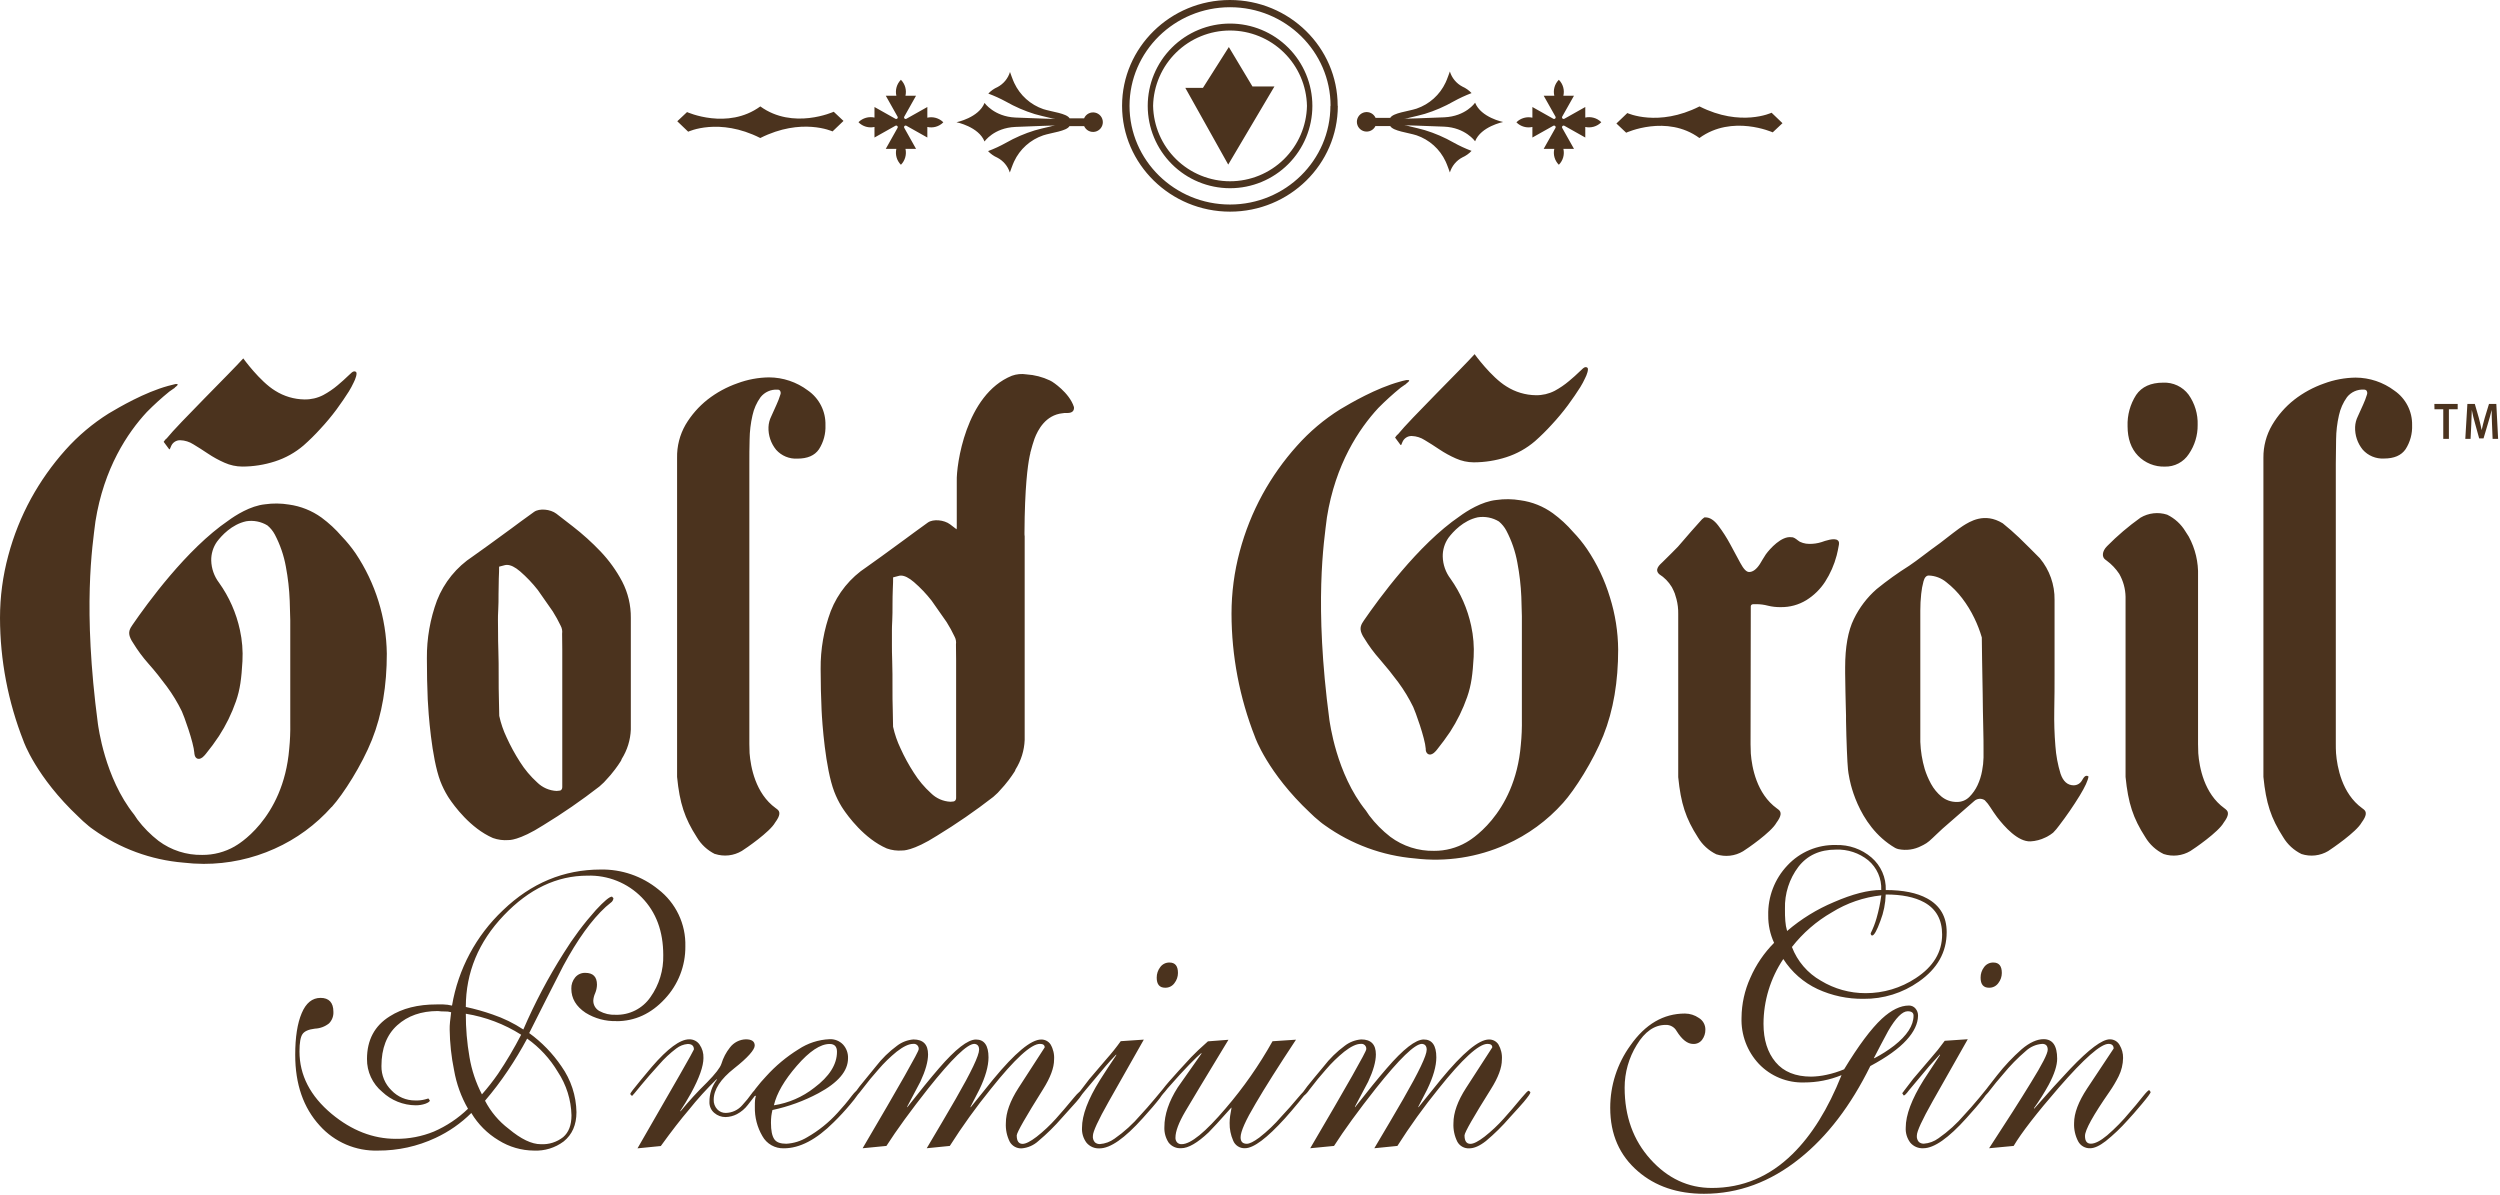 <svg width="768" height="367" viewBox="0 0 768 367" fill="none" xmlns="http://www.w3.org/2000/svg">
<path d="M491.91 37.55L491.86 37.6C491.233 38.223 490.459 38.678 489.609 38.922C488.76 39.167 487.863 39.194 487 39V42.25L480.58 38.64C480.487 38.589 480.381 38.568 480.276 38.583C480.171 38.597 480.073 38.645 479.998 38.719C479.922 38.793 479.873 38.89 479.857 38.995C479.841 39.1 479.86 39.207 479.91 39.3L483.53 45.73H480.27C480.47 46.59 480.45 47.486 480.21 48.336C479.971 49.186 479.52 49.961 478.9 50.59H478.85C478.23 49.961 477.779 49.186 477.54 48.336C477.3 47.486 477.28 46.59 477.48 45.73H474.22L477.84 39.3C477.89 39.207 477.909 39.1 477.893 38.995C477.877 38.89 477.828 38.793 477.752 38.719C477.677 38.645 477.579 38.597 477.474 38.583C477.369 38.568 477.263 38.589 477.17 38.64L470.75 42.25V39C469.89 39.198 468.994 39.176 468.145 38.936C467.296 38.697 466.52 38.248 465.89 37.63V37.58V37.52C466.522 36.905 467.297 36.457 468.146 36.218C468.995 35.978 469.89 35.955 470.75 36.15V32.87L477.17 36.48C477.263 36.532 477.369 36.552 477.474 36.537C477.579 36.523 477.677 36.475 477.752 36.401C477.828 36.327 477.877 36.23 477.893 36.125C477.909 36.02 477.89 35.913 477.84 35.82L474.22 29.4H477.48C477.279 28.54 477.299 27.643 477.538 26.793C477.778 25.943 478.229 25.168 478.85 24.54L478.9 24.49V24.54C479.521 25.168 479.972 25.943 480.212 26.793C480.451 27.643 480.471 28.54 480.27 29.4H483.53L479.91 35.82C479.86 35.913 479.841 36.02 479.857 36.125C479.873 36.23 479.922 36.327 479.998 36.401C480.073 36.475 480.171 36.523 480.276 36.537C480.381 36.552 480.487 36.532 480.58 36.48L487 32.87V36.12C487.86 35.925 488.755 35.948 489.604 36.188C490.453 36.427 491.228 36.875 491.86 37.49L491.91 37.55ZM499.91 34.73L496.56 37.94L499.56 40.77C499.56 40.77 512 35.05 522.06 42.4C532.15 35.06 544.58 40.66 544.58 40.66L547.58 37.84L544.23 34.63C544.23 34.63 534.78 39.12 522.09 32.69C509.37 39.11 499.92 34.73 499.92 34.73H499.91ZM422.57 38.73H427.09C427.99 40.28 432.56 40.73 435.17 41.57C437.117 42.235 438.91 43.287 440.441 44.661C441.972 46.036 443.21 47.706 444.08 49.57C444.48 50.35 445.4 52.98 445.4 52.98C445.703 51.993 446.198 51.076 446.857 50.281C447.516 49.486 448.326 48.83 449.24 48.35C450.305 47.881 451.265 47.2 452.06 46.35C450.176 45.644 448.348 44.798 446.59 43.82C443.779 42.213 440.797 40.925 437.7 39.98C436.22 39.56 434.7 39.2 433.22 38.86C432.629 38.679 432.024 38.552 431.41 38.48C431.41 38.48 437.15 38.63 443.66 38.91C450.17 39.19 453.15 43.4 453.15 43.4C454.96 38.84 461.76 37.48 461.76 37.48C461.76 37.48 454.96 36.11 453.15 31.55C453.15 31.55 450.32 35.74 443.66 36.04C437 36.34 431.41 36.47 431.41 36.47C432.023 36.402 432.629 36.278 433.22 36.1C434.72 35.76 436.22 35.39 437.7 34.98C440.796 34.027 443.777 32.736 446.59 31.13C448.352 30.16 450.18 29.314 452.06 28.6C451.265 27.749 450.306 27.069 449.24 26.6C448.325 26.118 447.515 25.46 446.856 24.664C446.197 23.868 445.702 22.949 445.4 21.96C445.4 21.96 444.48 24.59 444.08 25.37C443.207 27.233 441.969 28.901 440.438 30.275C438.907 31.65 437.116 32.702 435.17 33.37C432.56 34.22 427.99 34.65 427.09 36.2H422.57C422.29 35.573 421.802 35.061 421.19 34.75C420.578 34.439 419.877 34.348 419.205 34.491C418.534 34.635 417.931 35.004 417.499 35.538C417.067 36.072 416.832 36.738 416.832 37.425C416.832 38.112 417.067 38.778 417.499 39.312C417.931 39.846 418.534 40.215 419.205 40.359C419.877 40.502 420.578 40.411 421.19 40.1C421.802 39.789 422.29 39.277 422.57 38.65V38.73ZM263.77 37.6C264.399 38.224 265.175 38.679 266.026 38.924C266.877 39.168 267.776 39.195 268.64 39V42.25L275.06 38.64C275.152 38.584 275.26 38.56 275.367 38.573C275.474 38.585 275.574 38.634 275.65 38.71C275.726 38.786 275.775 38.886 275.787 38.993C275.8 39.1 275.776 39.208 275.72 39.3L272.11 45.73H275.36C275.162 46.59 275.184 47.486 275.424 48.335C275.663 49.184 276.112 49.96 276.73 50.59H276.79C277.405 49.958 277.853 49.183 278.092 48.334C278.332 47.485 278.355 46.59 278.16 45.73H281.41L277.8 39.3C277.744 39.208 277.72 39.1 277.733 38.993C277.745 38.886 277.794 38.786 277.87 38.71C277.946 38.634 278.046 38.585 278.153 38.573C278.26 38.56 278.368 38.584 278.46 38.64L284.88 42.25V39C285.74 39.199 286.636 39.177 287.486 38.938C288.335 38.698 289.11 38.248 289.74 37.63V37.58V37.52C289.109 36.904 288.333 36.456 287.484 36.216C286.635 35.977 285.74 35.954 284.88 36.15V32.87L278.46 36.48C278.368 36.536 278.26 36.56 278.153 36.547C278.046 36.535 277.946 36.486 277.87 36.41C277.794 36.334 277.745 36.234 277.733 36.127C277.72 36.02 277.744 35.912 277.8 35.82L281.41 29.4H278.16C278.356 28.54 278.333 27.645 278.094 26.796C277.854 25.947 277.406 25.171 276.79 24.54L276.73 24.49V24.54C276.112 25.17 275.662 25.945 275.422 26.794C275.183 27.644 275.161 28.54 275.36 29.4H272.11L275.72 35.82C275.776 35.912 275.8 36.02 275.787 36.127C275.775 36.234 275.726 36.334 275.65 36.41C275.574 36.486 275.474 36.535 275.367 36.547C275.26 36.56 275.152 36.536 275.06 36.48L268.64 32.87V36.12C267.778 35.924 266.882 35.947 266.031 36.186C265.18 36.426 264.403 36.874 263.77 37.49V37.55V37.6ZM255.77 40.36L259.12 37.15L256.12 34.33C256.12 34.33 243.65 40 233.57 32.69C223.49 40.03 211.06 34.43 211.06 34.43L208.06 37.25L211.41 40.46C211.41 40.46 220.87 35.98 233.56 42.4C246.26 36 255.72 40.36 255.72 40.36H255.77ZM333.1 36.36H328.59C327.69 34.8 323.11 34.36 320.5 33.52C318.554 32.852 316.763 31.8 315.232 30.425C313.702 29.051 312.463 27.383 311.59 25.52C311.19 24.74 310.27 22.11 310.27 22.11C309.968 23.097 309.474 24.015 308.817 24.811C308.16 25.608 307.352 26.266 306.44 26.75C305.37 27.216 304.407 27.897 303.61 28.75C305.462 29.438 307.264 30.257 309 31.2C311.814 32.804 314.795 34.095 317.89 35.05C319.37 35.46 320.89 35.83 322.38 36.17C322.968 36.347 323.57 36.471 324.18 36.54C324.18 36.54 318.45 36.4 311.93 36.11C305.41 35.82 302.45 31.62 302.45 31.62C300.64 36.18 293.83 37.55 293.83 37.55C293.83 37.55 300.64 38.91 302.45 43.47C302.45 43.47 305.28 39.28 311.93 38.99C318.58 38.7 324.18 38.55 324.18 38.55C323.57 38.623 322.968 38.75 322.38 38.93C320.87 39.27 319.38 39.63 317.89 40.05C314.794 40.997 311.812 42.285 309 43.89C307.244 44.872 305.415 45.718 303.53 46.42C304.327 47.273 305.29 47.953 306.36 48.42C308.203 49.375 309.591 51.022 310.22 53C310.22 53 311.14 50.38 311.54 49.59C312.411 47.726 313.648 46.056 315.179 44.681C316.71 43.307 318.503 42.255 320.45 41.59C323.06 40.73 327.64 40.3 328.54 38.75H333.05C333.33 39.378 333.816 39.891 334.429 40.203C335.041 40.515 335.742 40.607 336.414 40.465C337.087 40.322 337.69 39.952 338.122 39.418C338.555 38.884 338.791 38.217 338.791 37.53C338.791 36.843 338.555 36.176 338.122 35.642C337.69 35.108 337.087 34.738 336.414 34.596C335.742 34.453 335.041 34.545 334.429 34.857C333.816 35.169 333.33 35.682 333.05 36.31L333.1 36.36ZM410.98 32.53C410.98 50.45 396.13 65.02 377.87 65.02C359.61 65.02 344.7 50.42 344.7 32.5C344.7 14.58 359.56 0 377.82 0C396.08 0 410.93 14.58 410.93 32.5L410.98 32.53ZM408.75 32.53C408.75 15.82 394.9 2.22 377.87 2.22C360.84 2.22 346.99 15.82 346.99 32.53C346.99 49.24 360.84 62.83 377.87 62.83C394.9 62.83 408.7 49.21 408.7 32.5L408.75 32.53ZM403.16 32.53C403.16 39.237 400.496 45.67 395.753 50.413C391.01 55.156 384.577 57.82 377.87 57.82C371.163 57.82 364.73 55.156 359.987 50.413C355.245 45.67 352.58 39.237 352.58 32.53C352.58 25.823 355.245 19.39 359.987 14.647C364.73 9.904 371.163 7.24 377.87 7.24C384.577 7.24 391.01 9.904 395.753 14.647C400.496 19.39 403.16 25.823 403.16 32.53ZM401.5 32.53C401.373 26.346 398.827 20.458 394.408 16.129C389.99 11.801 384.051 9.376 377.865 9.376C371.68 9.376 365.74 11.801 361.322 16.129C356.903 20.458 354.357 26.346 354.23 32.53C354.357 38.714 356.903 44.602 361.322 48.931C365.74 53.259 371.68 55.684 377.865 55.684C384.051 55.684 389.99 53.259 394.408 48.931C398.827 44.602 401.373 38.714 401.5 32.53ZM377.5 14.45L369.54 27H364.13L377.31 50.56L391.51 26.56H384.75L377.5 14.45Z" fill="#4B331E"/>
<path d="M741 130.6C741.104 133.21 740.406 135.789 739 137.99C737.66 139.92 735.48 140.86 732.34 140.86C731.123 140.924 729.906 140.714 728.781 140.245C727.656 139.776 726.651 139.06 725.84 138.15C724.229 136.182 723.393 133.692 723.49 131.15C723.539 130.02 723.825 128.912 724.33 127.9L725.98 124.25C726.423 123.275 726.804 122.273 727.12 121.25C727.201 121.047 727.233 120.828 727.212 120.61C727.191 120.393 727.118 120.183 727 120C726.901 119.896 726.782 119.815 726.649 119.761C726.516 119.708 726.373 119.683 726.23 119.69C725.236 119.623 724.241 119.798 723.33 120.2C722.419 120.602 721.62 121.22 721 122C719.798 123.673 718.954 125.576 718.52 127.59C717.97 130.002 717.678 132.466 717.65 134.94C717.59 137.54 717.56 140.06 717.56 142.43V228.57C717.56 228.57 717.56 231.05 717.63 231.38C717.97 235.64 719.44 243.77 725.63 248.26L726.09 248.61C727.09 249.37 727.09 250.52 725.48 252.7C723.89 255.59 716.35 260.7 715.22 261.44C713.999 262.166 712.636 262.624 711.224 262.783C709.812 262.941 708.382 262.797 707.03 262.36C704.684 261.222 702.723 259.421 701.39 257.18C697.64 251.35 696.12 246.74 695.32 238.66V140.63C695.284 137.092 696.211 133.612 698 130.56C699.758 127.58 702.054 124.953 704.77 122.81C707.539 120.658 710.64 118.969 713.95 117.81C717.049 116.657 720.324 116.045 723.63 116C727.933 116.015 732.117 117.418 735.56 120C737.274 121.178 738.669 122.763 739.618 124.613C740.568 126.463 741.042 128.521 741 130.6ZM494.58 183.52C492.992 178.24 490.615 173.23 487.53 168.66C486.253 166.79 484.821 165.03 483.25 163.4C481.405 161.266 479.325 159.347 477.05 157.68C474.098 155.542 470.662 154.168 467.05 153.68C464.623 153.272 462.147 153.241 459.71 153.59C455.18 154.04 450.52 157.05 448.43 158.59C435.6 167.33 423.43 184.16 419 190.59C418.24 191.72 417.48 192.84 418.36 194.75C418.56 195.215 418.808 195.657 419.1 196.07C420.499 198.378 422.106 200.553 423.9 202.57C425.85 204.81 427.75 207.17 429.53 209.57C431.292 211.963 432.835 214.51 434.14 217.18C434.71 218.37 437.76 226.69 437.99 230.04C437.99 230.17 437.99 230.3 437.99 230.42C438.13 231.71 439.44 232.62 441.1 230.7C441.19 230.58 441.3 230.45 441.48 230.24C442.89 228.48 444.23 226.67 445.48 224.81C447.643 221.471 449.399 217.886 450.71 214.13C452.02 210.38 452.4 207.07 452.71 201.81C452.882 198.596 452.623 195.375 451.94 192.23C450.827 187.037 448.67 182.124 445.6 177.79C444.104 175.829 443.268 173.445 443.21 170.98C443.168 168.923 443.781 166.906 444.96 165.22C446.37 163.35 449.51 159.88 453.96 158.92C456.213 158.562 458.52 159.015 460.47 160.2C461.398 160.976 462.169 161.923 462.74 162.99C464.376 166.095 465.523 169.434 466.14 172.89C466.795 176.326 467.2 179.805 467.35 183.3C467.46 186.59 467.52 188.55 467.52 189.3V220.94C467.566 223.554 467.459 226.168 467.2 228.77C465.4 250.69 450.68 258.63 450.68 258.63L450.49 258.75C447.466 260.495 444.031 261.403 440.54 261.38C435.714 261.474 430.993 259.961 427.12 257.08C424.674 255.185 422.489 252.976 420.62 250.51C420.28 250.02 419.95 249.51 419.62 249.03C410.42 237.64 408.52 221.71 408.39 221.16C403.65 185.42 406.71 166.45 407.63 158.94C410.24 142.58 417.48 131.74 423.42 125.33C425.606 123.12 427.909 121.031 430.32 119.07C431.39 118.29 432.07 117.88 432.07 117.88H431.94C432.71 117.32 433.35 116.75 432.52 116.75C432.363 116.742 432.207 116.742 432.05 116.75C431.959 116.765 431.869 116.785 431.78 116.81C431.26 116.91 430.63 117.07 430 117.26C422.71 119.26 415 123.78 411.72 125.73C406.772 128.825 402.29 132.61 398.41 136.97C394.328 141.519 390.781 146.522 387.84 151.88C384.815 157.423 382.465 163.308 380.84 169.41C379.167 175.649 378.32 182.08 378.32 188.54C378.345 201.503 380.794 214.347 385.54 226.41C385.54 226.48 389.4 237.41 402.42 249.65C403.346 250.578 404.324 251.453 405.35 252.27C405.409 252.332 405.472 252.388 405.54 252.44C406.007 252.832 406.494 253.199 407 253.54C415.132 259.359 424.685 262.873 434.65 263.71C444.198 264.861 453.879 263.385 462.65 259.44C469.343 256.46 475.326 252.089 480.2 246.62C483.74 242.69 489.41 233.8 492.54 225.97C495.67 218.14 497.1 209.3 497.1 199.54C497.055 194.105 496.206 188.706 494.58 183.52ZM428.81 134.09L428.57 134.42L430.12 136.52C430.3 136.76 430.42 136.83 430.53 136.52L430.81 135.84C431.037 135.264 431.436 134.772 431.954 134.431C432.471 134.091 433.081 133.92 433.7 133.94C435.124 133.991 436.507 134.43 437.7 135.21C439.09 136.04 440.59 136.99 442.15 138.04C443.764 139.123 445.47 140.06 447.25 140.84C448.973 141.616 450.84 142.021 452.73 142.03C456.125 142.026 459.499 141.493 462.73 140.45C465.973 139.413 468.976 137.737 471.56 135.52C473.357 133.927 475.066 132.238 476.68 130.46C478.457 128.554 480.126 126.551 481.68 124.46C483.13 122.46 484.41 120.63 485.47 118.93C486.021 118.038 486.515 117.113 486.95 116.16C487.45 115.23 488.13 113.35 487.65 112.96C486.96 112.41 486.14 113.32 486.14 113.32C485.87 113.57 485.48 113.92 485.27 114.13C484.35 115.03 483.27 116.01 482 117.06C480.641 118.209 479.166 119.214 477.6 120.06C475.812 120.983 473.822 121.447 471.81 121.41C468.62 121.367 465.504 120.439 462.81 118.73C458.1 115.87 453 108.8 453 108.8C449.25 113.01 433 128.98 429.52 133.34C429.17 133.58 429 133.84 428.81 134.09ZM747.87 125.72H750.57V134.81H752.3V125.72H755V124.08H747.84L747.87 125.72ZM766.87 124.08H764.62L763.31 128.38C762.95 129.64 762.62 130.96 762.37 132.12C762.13 130.93 761.83 129.65 761.5 128.39L760.26 124.08H757.98L757.34 134.81H758.96L759.17 130.5C759.24 129.03 759.3 127.33 759.34 125.93C759.59 127.26 759.93 128.73 760.34 130.1L761.6 134.68H762.94L764.32 130.03C764.74 128.68 765.13 127.23 765.44 125.93C765.44 127.38 765.49 129.05 765.55 130.43L765.73 134.81H767.42L766.87 124.08ZM665.05 143.34C666.505 143.378 667.946 143.043 669.235 142.365C670.523 141.687 671.617 140.691 672.41 139.47C674.212 136.843 675.158 133.725 675.12 130.54C675.234 127.215 674.254 123.944 672.33 121.23C671.427 120.028 670.245 119.065 668.886 118.424C667.526 117.783 666.031 117.483 664.53 117.55C660.73 117.55 657.94 118.82 656.23 121.32C654.39 124.179 653.469 127.532 653.59 130.93C653.59 134.75 654.67 137.8 656.8 140.01C657.867 141.109 659.153 141.973 660.573 142.546C661.994 143.12 663.519 143.39 665.05 143.34ZM658.4 336.69C656.82 338.69 655.433 340.356 654.24 341.69C652.141 344.251 649.822 346.623 647.31 348.78C645.25 350.493 643.583 351.346 642.31 351.34C641.11 351.34 640.51 350.55 640.51 348.96C640.51 347.133 643.02 342.603 648.04 335.37C649.094 333.853 650.036 332.263 650.86 330.61C651.721 328.867 652.182 326.954 652.21 325.01C652.237 323.601 651.862 322.214 651.13 321.01C650.832 320.478 650.397 320.036 649.868 319.731C649.34 319.427 648.74 319.271 648.13 319.28C645.79 319.28 641.743 322.3 635.99 328.34C632.97 331.52 629.263 335.613 624.87 340.62V340.38C626.514 338.09 628.017 335.702 629.37 333.23C631.103 329.97 631.967 327.303 631.96 325.23C631.96 321.23 630.573 319.23 627.8 319.23C625.8 319.23 623.52 320.23 621.05 322.33C618.299 324.762 615.775 327.439 613.51 330.33C612.677 331.356 611.777 332.51 610.81 333.79C610.67 333.96 610.49 334.2 610.31 334.45L608 337.28C606.2 339.433 604.7 341.143 603.5 342.41C601.158 345.168 598.469 347.611 595.5 349.68C594.186 350.646 592.626 351.221 591 351.34C590.445 351.36 589.903 351.17 589.48 350.81C589.24 350.54 589.061 350.222 588.954 349.877C588.847 349.532 588.815 349.168 588.86 348.81C588.86 347.543 590.473 344.046 593.7 338.32L604.5 319.25L597.42 319.73C596.053 321.632 594.588 323.461 593.03 325.21C591.83 326.64 590.03 328.71 587.74 331.41C586.91 332.52 585.97 333.76 584.92 335.1C584.759 335.359 584.571 335.6 584.36 335.82L584.81 336.53C584.954 336.503 585.091 336.445 585.21 336.36C585.653 335.948 586.048 335.488 586.39 334.99C589.157 331.656 591.257 329.153 592.69 327.48C593.59 326.453 594.677 325.26 595.95 323.9V324.14C594.257 326.686 592.59 329.23 590.95 331.77C587.27 337.65 585.433 342.536 585.44 346.43C585.351 348.077 585.847 349.703 586.84 351.02C587.328 351.597 587.943 352.053 588.637 352.352C589.331 352.65 590.086 352.783 590.84 352.74C594.14 352.74 598.567 349.643 604.12 343.45C606.29 341.06 608.06 339 609.41 337.25L609.93 336.53C610.495 335.956 611.017 335.341 611.49 334.69C612.497 333.356 613.79 331.786 615.37 329.98C617.484 327.392 619.827 324.999 622.37 322.83C623.746 321.569 625.508 320.811 627.37 320.68C628.49 320.68 629.06 321.28 629.06 322.47C629.06 323.66 627.33 327.04 623.88 332.6C620.727 337.766 616.45 344.48 611.05 352.74L618.59 352.03C620.99 347.983 625.603 342.023 632.43 334.15C640.23 325.176 645.333 320.686 647.74 320.68C648.74 320.68 649.31 321.16 649.31 322.11C646.543 326.25 643.827 330.343 641.16 334.39C638.493 338.436 637.16 341.973 637.16 345C637.075 346.943 637.503 348.874 638.4 350.6C638.752 351.271 639.288 351.829 639.944 352.208C640.601 352.587 641.352 352.771 642.11 352.74C643.39 352.74 644.983 352.006 646.89 350.54C649.299 348.605 651.54 346.471 653.59 344.16C654.64 343.05 656.09 341.4 657.92 339.22C659.75 337.04 660.68 335.78 660.68 335.46L660.23 334.87C660 334.9 659.37 335.49 658.4 336.69ZM585.65 319.54C583.29 322.14 579.593 324.79 574.56 327.49C568.56 339.67 561.32 349.14 552.84 355.9C543.84 363.12 534.05 366.73 523.47 366.73C515.29 366.73 508.537 364.436 503.21 359.85C497.51 354.97 494.66 348.466 494.66 340.34C494.648 333.457 496.815 326.746 500.85 321.17C505.423 314.63 511.013 311.36 517.62 311.36C519.147 311.369 520.635 311.839 521.89 312.71C522.51 313.082 523.021 313.61 523.372 314.242C523.723 314.874 523.902 315.587 523.89 316.31C523.907 317.425 523.556 318.515 522.89 319.41C522.574 319.836 522.158 320.177 521.678 320.402C521.198 320.627 520.669 320.729 520.14 320.7C518.407 320.7 516.717 319.386 515.07 316.76C514.742 316.159 514.253 315.661 513.658 315.324C513.062 314.986 512.384 314.822 511.7 314.85C508.253 314.85 505.29 316.9 502.81 321C500.372 324.948 499.083 329.499 499.09 334.14C499.09 342.94 501.737 350.273 507.03 356.14C512.323 362.006 518.607 364.94 525.88 364.94C535.327 364.94 543.577 361.476 550.63 354.55C556.557 348.75 561.587 340.66 565.72 330.28C562.074 331.773 558.17 332.538 554.23 332.53C551.645 332.609 549.073 332.143 546.68 331.163C544.286 330.183 542.126 328.71 540.34 326.84C538.551 324.938 537.158 322.7 536.241 320.256C535.325 317.811 534.903 315.209 535 312.6C535.036 308.386 535.955 304.226 537.7 300.39C539.443 296.384 541.919 292.738 545 289.64C543.779 286.996 543.164 284.112 543.2 281.2C543.056 275.499 545.182 269.974 549.11 265.84C551.008 263.804 553.317 262.194 555.884 261.116C558.451 260.039 561.217 259.519 564 259.59C567.99 259.459 571.885 260.825 574.92 263.42C576.353 264.652 577.491 266.191 578.251 267.921C579.01 269.652 579.372 271.531 579.31 273.42C584.643 273.42 588.88 274.28 592.02 276C596.02 278.18 598.02 281.633 598.02 286.36C598.02 292.506 595.17 297.57 589.47 301.55C584.502 305.06 578.552 306.911 572.47 306.84C567.599 306.903 562.775 305.878 558.35 303.84C554.041 301.82 550.393 298.62 547.83 294.61C543.881 300.504 541.765 307.435 541.75 314.53C541.75 319.41 542.987 323.33 545.46 326.29C547.933 329.25 551.573 330.733 556.38 330.74C557.971 330.71 559.556 330.523 561.11 330.18C562.959 329.786 564.767 329.22 566.51 328.49C570.93 321.21 574.793 316.033 578.1 312.96C581.033 310.253 583.81 308.9 586.43 308.9C586.81 308.894 587.186 308.973 587.532 309.13C587.878 309.288 588.185 309.52 588.43 309.81C588.967 310.434 589.249 311.237 589.22 312.06C589.19 314.44 588 317 585.65 319.54ZM579.29 274.79C579.214 277.563 578.663 280.303 577.66 282.89C576.57 285.89 575.72 287.39 575.13 287.39C575.057 287.393 574.986 287.373 574.925 287.334C574.864 287.295 574.817 287.237 574.79 287.17C574.714 287.028 574.672 286.871 574.67 286.71C575.419 285.217 576.025 283.657 576.48 282.05C577.136 279.755 577.624 277.416 577.94 275.05C572.544 275.628 567.349 277.415 562.74 280.28C558.005 283.001 553.841 286.615 550.48 290.92C552.151 295.298 555.294 298.957 559.37 301.27C563.508 303.783 568.258 305.108 573.1 305.1C578.582 305.118 583.948 303.514 588.52 300.49C593.92 296.963 596.62 292.496 596.62 287.09C596.62 282.52 594.78 279.21 591.11 277.19C588.177 275.583 584.237 274.783 579.29 274.79ZM548.34 279.17C548.34 280.6 548.34 281.86 548.45 282.94C548.52 283.977 548.704 285.003 549 286C553.307 282.307 558.166 279.31 563.4 277.12C569.1 274.64 573.94 273.4 577.92 273.4C577.996 271.675 577.674 269.956 576.981 268.374C576.287 266.793 575.24 265.392 573.92 264.28C571.118 262.024 567.594 260.859 564 261C559.047 261 555.203 262.76 552.47 266.28C549.671 269.983 548.214 274.529 548.34 279.17ZM587.84 312C587.84 311.11 587.24 310.66 586.04 310.66C584.393 310.66 582.393 312.683 580.04 316.73C578.54 319.51 577.077 322.286 575.65 325.06H575.87C577.976 323.958 579.984 322.676 581.87 321.23C585.85 318.103 587.84 315.026 587.84 312ZM189.35 313.68C186.018 313.775 182.732 312.888 179.9 311.13C176.98 309.19 175.51 306.72 175.51 303.72C175.472 302.462 175.891 301.232 176.69 300.26C177.066 299.806 177.541 299.444 178.078 299.201C178.615 298.958 179.201 298.842 179.79 298.86C182.19 298.86 183.39 300.073 183.39 302.5C183.371 303.401 183.181 304.29 182.83 305.12C182.504 305.825 182.311 306.585 182.26 307.36C182.246 308.015 182.413 308.662 182.741 309.229C183.068 309.797 183.546 310.264 184.12 310.58C185.647 311.421 187.378 311.823 189.12 311.74C191.212 311.803 193.286 311.34 195.154 310.395C197.021 309.45 198.622 308.053 199.81 306.33C202.491 302.557 203.874 298.016 203.75 293.39C203.75 286.096 201.557 280.203 197.17 275.71C195.002 273.494 192.397 271.753 189.52 270.598C186.644 269.443 183.558 268.899 180.46 269C171.08 269 162.51 273.073 154.75 281.22C146.99 289.366 143.107 298.74 143.1 309.34C145.886 309.934 148.632 310.706 151.32 311.65C154.654 312.776 157.83 314.326 160.77 316.26C164.273 308.129 168.412 300.288 173.15 292.81C176.056 288.115 179.369 283.685 183.05 279.57C185.6 276.81 187.25 275.44 188 275.44L188.45 275.92C188.426 276.202 188.338 276.475 188.193 276.717C188.047 276.96 187.848 277.166 187.61 277.32C187.05 277.76 186.54 278.19 186.09 278.59C181.737 282.59 177.387 288.626 173.04 296.7C169.513 303.586 166.023 310.473 162.57 317.36C166.436 320.164 169.786 323.619 172.47 327.57C175.393 331.695 177.003 336.605 177.09 341.66C177.09 345.546 175.777 348.546 173.15 350.66C170.527 352.623 167.303 353.613 164.03 353.46C160.187 353.435 156.426 352.341 153.17 350.3C149.727 348.238 146.848 345.356 144.79 341.91C141.596 345.083 137.874 347.675 133.79 349.57C128.262 352.162 122.226 353.49 116.12 353.46C112.76 353.562 109.419 352.93 106.329 351.607C103.239 350.284 100.475 348.302 98.23 345.8C93.197 340.3 90.683 333.05 90.69 324.05C90.69 318.63 91.357 314.356 92.69 311.23C94 308.12 95.93 306.55 98.48 306.55C101.03 306.55 102.42 307.97 102.42 310.81C102.459 311.468 102.358 312.127 102.126 312.743C101.893 313.36 101.533 313.921 101.07 314.39C99.834 315.372 98.318 315.936 96.74 316C94.74 316.24 93.51 316.81 92.91 317.7C92.31 318.59 92 320.36 92 323C92 330.293 95.3 336.693 101.9 342.2C108.053 347.3 114.62 349.85 121.6 349.85C125.61 349.89 129.588 349.128 133.3 347.61C137.181 345.922 140.727 343.551 143.77 340.61C141.661 336.941 140.212 332.93 139.49 328.76C138.649 324.658 138.197 320.486 138.14 316.3C138.14 315.58 138.14 314.77 138.25 313.88C138.36 312.99 138.44 312.01 138.59 310.96C137.941 310.771 137.265 310.69 136.59 310.72C135.894 310.728 135.199 310.684 134.51 310.59C129.41 310.59 125.247 312.05 122.02 314.97C118.793 317.89 117.18 322.063 117.18 327.49C117.159 328.88 117.423 330.259 117.954 331.544C118.486 332.828 119.274 333.991 120.27 334.96C121.203 335.946 122.329 336.731 123.578 337.264C124.827 337.797 126.172 338.068 127.53 338.06C128.54 338.104 129.551 338 130.53 337.75C130.88 337.628 131.237 337.527 131.6 337.45L132.05 338.06C132.05 338.38 131.6 338.71 130.7 339.06C129.735 339.392 128.721 339.558 127.7 339.55C123.87 339.519 120.194 338.04 117.41 335.41C115.931 334.182 114.745 332.641 113.937 330.897C113.129 329.153 112.72 327.251 112.74 325.33C112.74 319.49 115.073 315.116 119.74 312.21C123.573 309.77 128.377 308.553 134.15 308.56H136.15C137.064 308.581 137.972 308.702 138.86 308.92C140.751 297.719 146.241 287.439 154.5 279.64C163.167 271.293 173.183 267.12 184.55 267.12C190.969 267.002 197.224 269.155 202.21 273.2C204.879 275.252 207.024 277.907 208.472 280.946C209.919 283.986 210.628 287.324 210.54 290.69C210.603 296.69 208.346 302.483 204.24 306.86C200.02 311.42 195.057 313.703 189.35 313.71V313.68ZM156 328.91C153.85 332.121 151.513 335.203 149 338.14C150.751 341.522 153.235 344.47 156.27 346.77C160.05 349.93 163.34 351.506 166.14 351.5C168.619 351.633 171.062 350.858 173.01 349.32C174.71 347.86 175.56 345.63 175.56 342.63C175.442 337.87 173.987 333.24 171.36 329.27C168.97 325.244 165.76 321.766 161.94 319.06C160.126 322.441 158.144 325.728 156 328.91ZM143.1 311.4C143.083 315.881 143.461 320.355 144.23 324.77C144.899 328.753 146.188 332.606 148.05 336.19C149.82 334.18 151.473 332.07 153 329.87C155.595 326.009 157.965 322.003 160.1 317.87C154.926 314.595 149.144 312.401 143.1 311.42V311.4ZM609.5 297.12C608.802 298.043 608.429 299.172 608.44 300.33C608.44 302.4 609.3 303.43 611.02 303.43C611.579 303.448 612.134 303.326 612.635 303.077C613.136 302.827 613.567 302.457 613.89 302C614.585 301.116 614.962 300.024 614.96 298.9C614.96 296.76 614.1 295.69 612.37 295.69C611.811 295.673 611.256 295.795 610.755 296.044C610.254 296.294 609.823 296.663 609.5 297.12ZM470.13 335.61C470.13 335.93 469.45 336.89 468.13 338.48C467.61 339.106 466.147 340.733 463.74 343.36C461.52 345.934 459.095 348.325 456.49 350.51C454.57 352.02 452.87 352.77 451.37 352.77C450.634 352.813 449.9 352.649 449.253 352.295C448.606 351.942 448.071 351.413 447.71 350.77C446.809 348.986 446.391 346.996 446.5 345C446.5 341.82 447.793 338.223 450.38 334.21L458.43 321.76C458.43 321.04 457.94 320.68 456.96 320.68C454.26 320.68 449.233 325.29 441.88 334.51C437.347 340.103 433.14 345.953 429.28 352.03L422.19 352.74C425.643 346.94 428.607 341.896 431.08 337.61C435.88 329.27 438.28 324.223 438.28 322.47C438.28 321.36 437.79 320.76 436.82 320.68C434.64 320.68 429.913 325.25 422.64 334.39C417.24 341.23 412.963 347.11 409.81 352.03L402.5 352.74C413.973 333.2 419.71 323.07 419.71 322.35C419.742 322.121 419.721 321.888 419.647 321.669C419.573 321.451 419.449 321.252 419.285 321.09C419.121 320.928 418.921 320.806 418.701 320.735C418.481 320.664 418.248 320.645 418.02 320.68C416.687 320.68 415 321.476 412.96 323.07C410.922 324.723 409.037 326.557 407.33 328.55C405.76 330.3 404.03 332.41 402.16 334.87C401.728 335.533 401.191 336.12 400.57 336.61C399.97 337.38 399.43 338.06 399.01 338.56C397.43 340.47 396.01 342.14 394.73 343.56C389.177 349.68 385.087 352.736 382.46 352.73C381.678 352.769 380.904 352.56 380.249 352.132C379.593 351.705 379.09 351.081 378.81 350.35C378.072 348.661 377.708 346.833 377.74 344.99C377.74 344.25 377.793 343.512 377.9 342.78C378 342.03 378.14 341.25 378.3 340.46V340.22C374.62 344.346 372.287 346.89 371.3 347.85C367.847 351.11 365.033 352.736 362.86 352.73C362.124 352.782 361.386 352.651 360.713 352.349C360.04 352.047 359.451 351.584 359 351C358.074 349.587 357.619 347.917 357.7 346.23C357.7 342.416 359.063 338.363 361.79 334.07C364.21 330.656 366.637 327.203 369.07 323.71V323.47C368.32 324.1 367.07 325.28 365.41 326.98C363.75 328.68 361.49 331.13 358.72 334.31C358.06 335.15 357.58 335.72 357.26 336.06C356.94 336.4 356.61 336.93 356.36 337.29C355.01 339.04 353.24 341.1 351.07 343.49C345.51 349.69 341.083 352.786 337.79 352.78C337.036 352.823 336.281 352.69 335.587 352.392C334.893 352.093 334.278 351.637 333.79 351.06C332.797 349.743 332.301 348.117 332.39 346.47C332.39 342.583 334.227 337.696 337.9 331.81C339.513 329.27 341.18 326.726 342.9 324.18V323.94C341.627 325.273 340.54 326.466 339.64 327.52C338.213 329.186 336.113 331.69 333.34 335.03C332.95 335.54 332.68 335.86 332.47 336.09C331.922 336.935 331.31 337.737 330.64 338.49C330.113 339.116 328.65 340.743 326.25 343.37C324.024 345.943 321.596 348.333 318.99 350.52C317.58 351.818 315.78 352.613 313.87 352.78C313.135 352.815 312.404 352.647 311.759 352.295C311.113 351.942 310.577 351.418 310.21 350.78C309.307 348.993 308.89 346.999 309 345C309 341.82 310.293 338.223 312.88 334.21L320.93 321.76C320.93 321.04 320.44 320.68 319.47 320.68C316.763 320.68 311.737 325.29 304.39 334.51C299.851 340.101 295.64 345.95 291.78 352.03L284.69 352.74C288.143 346.94 291.107 341.896 293.58 337.61C298.38 329.27 300.78 324.223 300.78 322.47C300.78 321.36 300.3 320.76 299.32 320.68C297.14 320.68 292.413 325.25 285.14 334.39C279.74 341.23 275.463 347.11 272.31 352.03L265 352.74C276.48 333.2 282.22 323.07 282.22 322.35C282.25 322.122 282.227 321.89 282.152 321.672C282.078 321.454 281.954 321.256 281.79 321.095C281.626 320.933 281.427 320.811 281.209 320.739C280.99 320.667 280.758 320.647 280.53 320.68C279.197 320.68 277.507 321.476 275.46 323.07C273.425 324.723 271.544 326.557 269.84 328.55C268.26 330.303 266.533 332.41 264.66 334.87C264.314 335.339 263.943 335.789 263.55 336.22C262.832 337.261 262.057 338.263 261.23 339.22C259.619 341.153 257.91 343.002 256.11 344.76C250.777 350.093 245.673 352.76 240.8 352.76C239.46 352.802 238.135 352.474 236.97 351.81C235.805 351.147 234.847 350.174 234.2 349C232.616 346.292 231.816 343.196 231.89 340.06C231.89 339.11 231.89 338.41 231.95 337.97C231.99 337.504 232.084 337.044 232.23 336.6L231.84 336.71C231.38 337.34 230.71 338.22 229.75 339.41C228.847 340.596 227.697 341.572 226.38 342.27C225.3 342.831 224.106 343.135 222.89 343.16C221.633 343.171 220.415 342.727 219.46 341.91C218.961 341.501 218.564 340.982 218.301 340.394C218.037 339.806 217.913 339.164 217.94 338.52C217.91 336.066 218.702 333.672 220.19 331.72V331.48C217.114 334.476 214.228 337.662 211.55 341.02C209.183 343.773 206.333 347.453 203 352.06L195.84 352.77C207.393 332.77 213.17 322.64 213.17 322.38C213.17 321.27 212.53 320.71 211.26 320.71C209.99 320.824 208.779 321.299 207.77 322.08C205.834 323.535 204.061 325.195 202.48 327.03C200.3 329.42 198.48 331.52 196.97 333.35C195.16 335.57 194.23 336.69 194.15 336.69L193.59 336.09C193.59 335.85 194.677 334.42 196.85 331.8L200.23 327.75C205.097 322.11 208.923 319.286 211.71 319.28C212.336 319.26 212.958 319.398 213.517 319.681C214.076 319.964 214.555 320.383 214.91 320.9C215.743 322.104 216.16 323.547 216.1 325.01C216.1 327.55 214.823 331.163 212.27 335.85C211.07 338 209.98 339.78 209.01 341.22V341.45C211.567 338.322 214.298 335.34 217.19 332.52C219.77 329.89 221.24 327.99 221.62 326.79C222.169 324.972 223.058 323.276 224.24 321.79C224.813 321.033 225.55 320.414 226.394 319.979C227.239 319.545 228.171 319.306 229.12 319.28C230.94 319.28 231.85 319.92 231.85 321.19C231.85 322.46 229.75 324.89 225.55 328.19C221.35 331.49 219.25 334.74 219.25 337.84C219.228 338.373 219.311 338.905 219.494 339.406C219.678 339.907 219.959 340.367 220.32 340.76C220.654 341.126 221.062 341.417 221.517 341.612C221.973 341.807 222.465 341.901 222.96 341.89C223.925 341.873 224.876 341.652 225.749 341.242C226.623 340.831 227.4 340.241 228.03 339.51C229.112 338.345 230.114 337.109 231.03 335.81C231.195 335.548 231.397 335.313 231.63 335.11C231.78 334.89 231.92 334.69 232.16 334.38C233.28 332.946 234.33 331.716 235.31 330.69C238.232 327.447 241.598 324.636 245.31 322.34C248.139 320.46 251.427 319.388 254.82 319.24C255.595 319.199 256.37 319.326 257.092 319.612C257.813 319.899 258.464 320.338 259 320.9C260.04 322.056 260.583 323.576 260.51 325.13C260.51 329.016 257.473 332.59 251.4 335.85C246.961 338.219 242.211 339.953 237.29 341C237.14 341.63 237.03 342.25 236.95 342.84C236.873 343.534 236.837 344.232 236.84 344.93C236.84 347.31 237.18 348.93 237.84 349.93C238.5 350.93 239.76 351.36 241.56 351.36C243.828 351.228 246.029 350.541 247.97 349.36C251.46 347.364 254.612 344.83 257.31 341.85C258.865 340.179 260.331 338.426 261.7 336.6C262.13 336.032 262.608 335.504 263.13 335.02C263.48 334.56 263.8 334.12 264.07 333.74C265.34 332.16 266.99 330.13 269.02 327.67C270.899 325.224 273.114 323.056 275.6 321.23C277.049 320.128 278.785 319.465 280.6 319.32C283.6 319.32 285.1 320.86 285.1 323.92C285.1 326.12 284.313 328.91 282.74 332.29L278.69 339.95V340.18C282.55 335.24 285.803 331.24 288.45 328.18C293.523 322.293 297.31 319.346 299.81 319.34C302.38 319.34 303.67 321.18 303.67 324.83C303.67 327.53 302.733 330.826 300.86 334.72C299.527 337.26 298.627 339.006 298.16 339.96V340.2C300.88 336.793 303.187 333.933 305.08 331.62C311.82 323.44 316.74 319.346 319.84 319.34C320.409 319.326 320.972 319.457 321.478 319.719C321.983 319.981 322.414 320.367 322.73 320.84C323.559 322.26 323.936 323.9 323.81 325.54C323.81 328.01 322.69 331.02 320.44 334.6C315.107 343.1 312.407 347.826 312.34 348.78C312.34 350.53 312.94 351.4 314.14 351.4C315.107 351.4 316.55 350.666 318.47 349.2C320.596 347.527 322.573 345.673 324.38 343.66C325.95 341.91 327.79 339.77 329.89 337.22C330.464 336.496 331.103 335.826 331.8 335.22C332.85 333.88 333.8 332.64 334.62 331.53C336.94 328.83 338.703 326.763 339.91 325.33C341.469 323.584 342.931 321.755 344.29 319.85L351.38 319.37L340.58 338.44C337.347 344.166 335.733 347.663 335.74 348.93C335.695 349.288 335.727 349.652 335.834 349.997C335.941 350.342 336.12 350.66 336.36 350.93C336.783 351.29 337.325 351.48 337.88 351.46C339.506 351.34 341.065 350.764 342.38 349.8C345.346 347.728 348.035 345.285 350.38 342.53C351.58 341.256 353.08 339.546 354.88 337.4C355.48 336.69 356.26 335.74 357.24 334.56C358.13 333.37 359.75 331.51 362.07 328.96C364.07 326.81 365.3 325.43 365.9 324.79C367.1 323.523 368.827 321.893 371.08 319.9L377.38 319.42C370.047 331.513 365.62 338.863 364.1 341.47C362.1 344.89 361.1 347.556 361.1 349.47C361.067 350.014 361.25 350.55 361.61 350.96C361.794 351.143 362.015 351.285 362.258 351.377C362.501 351.468 362.761 351.507 363.02 351.49C365.787 351.49 370.287 347.823 376.52 340.49C381.996 334.114 386.82 327.206 390.92 319.87L398.13 319.39C392.71 327.59 388.577 334.126 385.73 339C382.65 344.173 381.11 347.63 381.11 349.37C381.11 350.72 381.75 351.37 383.03 351.37C383.85 351.37 385.13 350.74 386.85 349.47C389.312 347.554 391.577 345.396 393.61 343.03C395.48 341.03 397.17 339.14 398.67 337.31C399.42 336.42 399.96 335.82 400.32 335.46C400.8 334.82 401.24 334.23 401.59 333.73C402.87 332.15 404.52 330.12 406.59 327.66C408.467 325.212 410.682 323.043 413.17 321.22C414.619 320.116 416.354 319.453 418.17 319.31C421.17 319.31 422.67 320.85 422.67 323.91C422.67 326.11 421.883 328.9 420.31 332.28C420.23 332.43 418.88 334.99 416.25 339.94V340.17C420.11 335.23 423.367 331.23 426.02 328.17C431.093 322.283 434.88 319.336 437.38 319.33C439.95 319.33 441.24 321.17 441.24 324.82C441.24 327.52 440.3 330.816 438.42 334.71C437.087 337.25 436.187 338.996 435.72 339.95V340.19C438.453 336.783 440.763 333.923 442.65 331.61C449.383 323.43 454.303 319.336 457.41 319.33C457.979 319.316 458.542 319.447 459.048 319.709C459.553 319.971 459.984 320.357 460.3 320.83C461.129 322.25 461.506 323.89 461.38 325.53C461.38 328 460.26 331.01 458 334.59C452.667 343.09 449.967 347.816 449.9 348.77C449.9 350.52 450.5 351.39 451.7 351.39C452.7 351.39 454.12 350.66 456.04 349.19C458.165 347.519 460.139 345.665 461.94 343.65C463.52 341.9 465.36 339.76 467.46 337.21C468.66 335.78 469.37 335.07 469.6 335.07C469.94 335.26 470.13 335.46 470.13 335.61ZM237.74 339.55C242.26 338.855 246.524 337.005 250.12 334.18C254.787 330.686 257.12 326.993 257.12 323.1C257.12 321.51 256.37 320.71 254.87 320.71C252.017 320.71 248.66 322.936 244.8 327.39C240.94 331.843 238.587 335.896 237.74 339.55ZM357.93 303.43C358.489 303.448 359.044 303.326 359.545 303.077C360.046 302.827 360.477 302.457 360.8 302C361.49 301.114 361.867 300.023 361.87 298.9C361.87 296.76 361.01 295.69 359.28 295.69C358.721 295.673 358.166 295.795 357.665 296.044C357.164 296.294 356.733 296.663 356.41 297.12C355.709 298.042 355.333 299.171 355.34 300.33C355.34 302.4 356.21 303.43 357.93 303.43ZM101.93 247.89C105.47 243.95 111.15 235.07 114.27 227.24C117.39 219.41 118.83 210.57 118.83 200.81C118.679 189.83 115.352 179.129 109.25 170C107.966 168.132 106.531 166.373 104.96 164.74C103.117 162.602 101.041 160.676 98.77 159C95.814 156.869 92.38 155.496 88.77 155C86.342 154.6 83.867 154.573 81.43 154.92C76.9 155.37 72.25 158.37 70.15 159.92C57.32 168.66 45.15 185.49 40.73 191.92C39.96 193.05 39.2 194.17 40.08 196.08C40.282 196.543 40.53 196.986 40.82 197.4C42.223 199.705 43.829 201.881 45.62 203.9C47.62 206.14 49.47 208.5 51.25 210.9C53.016 213.29 54.559 215.838 55.86 218.51C56.43 219.7 59.48 228.02 59.71 231.36C59.71 231.5 59.71 231.62 59.76 231.75C59.91 233.04 61.21 233.95 62.87 232.02L63.25 231.57C64.675 229.829 66.01 228.017 67.25 226.14C69.417 222.803 71.173 219.217 72.48 215.46C73.79 211.71 74.17 208.39 74.48 203.13C74.656 199.92 74.397 196.7 73.71 193.56C72.585 188.318 70.397 183.362 67.28 179C65.789 177.037 64.953 174.654 64.89 172.19C64.852 170.133 65.464 168.117 66.64 166.43C68.05 164.56 71.19 161.09 75.64 160.13C77.893 159.771 80.2 160.225 82.15 161.41C83.081 162.183 83.852 163.131 84.42 164.2C86.055 167.302 87.201 170.638 87.82 174.09C88.472 177.542 88.866 181.039 89 184.55C89.12 187.84 89.17 189.8 89.17 190.55V222.19C89.216 224.804 89.109 227.418 88.85 230.02C87.04 251.94 72.32 259.87 72.32 259.87L72.13 260C69.09 261.749 65.638 262.657 62.13 262.63C57.302 262.723 52.581 261.207 48.71 258.32C46.265 256.431 44.083 254.225 42.22 251.76C41.87 251.27 41.54 250.76 41.22 250.27C32.1 238.88 30.2 223 30.08 222.4C25.34 186.66 28.39 167.69 29.32 160.17C31.92 143.82 39.16 132.98 45.11 126.57C47.291 124.359 49.591 122.269 52 120.31C53.07 119.53 53.75 119.11 53.75 119.11H53.62C54.39 118.55 55.03 117.97 54.2 117.97C54.07 117.97 53.9 117.97 53.73 118.02L53.46 118.09C52.94 118.19 52.31 118.35 51.68 118.54C44.39 120.54 36.68 125.06 33.4 127.01C28.458 130.109 23.977 133.89 20.09 138.24C16.021 142.795 12.482 147.797 9.54 153.15C6.511 158.691 4.161 164.576 2.54 170.68C0.856 176.917 0.002 183.349 0 189.81C0.024 202.774 2.476 215.619 7.23 227.68C7.23 227.75 11.09 238.68 24.11 250.92C25.024 251.846 25.989 252.72 27 253.54L27.19 253.71C27.61 254.07 28.12 254.44 28.65 254.81C36.789 260.641 46.353 264.162 56.33 265C58.398 265.244 60.478 265.371 62.56 265.38C70.068 265.396 77.493 263.81 84.34 260.73C91.032 257.743 97.011 253.366 101.88 247.89H101.93ZM50.52 135.4L50.28 135.73L51.83 137.82C52.01 138.07 52.13 138.14 52.24 137.82C52.35 137.5 52.52 137.14 52.53 137.14C52.749 136.56 53.145 136.064 53.662 135.723C54.179 135.382 54.791 135.213 55.41 135.24C56.833 135.292 58.215 135.727 59.41 136.5C60.8 137.33 62.3 138.29 63.87 139.34C65.48 140.423 67.183 141.36 68.96 142.14C70.687 142.916 72.557 143.321 74.45 143.33C77.845 143.327 81.219 142.794 84.45 141.75C87.693 140.713 90.696 139.037 93.28 136.82C95.079 135.229 96.788 133.54 98.4 131.76C100.176 129.854 101.846 127.851 103.4 125.76C104.85 123.76 106.12 121.93 107.18 120.23C107.73 119.336 108.228 118.411 108.67 117.46C109.16 116.53 109.85 114.64 109.37 114.26C108.68 113.71 107.86 114.62 107.86 114.62L106.98 115.43C106.06 116.33 104.973 117.306 103.72 118.36C102.357 119.509 100.879 120.514 99.31 121.36C97.525 122.283 95.539 122.747 93.53 122.71C90.34 122.665 87.225 121.737 84.53 120.03C79.82 117.17 74.73 110.1 74.73 110.1C70.97 114.31 54.73 130.28 51.24 134.64C50.89 134.89 50.7 135.14 50.52 135.4ZM131.4 214.88C131.23 211.03 131.14 206.77 131.14 202.21C131.087 196.147 132.141 190.125 134.25 184.44C136.424 178.9 140.268 174.175 145.25 170.92C145.95 170.43 147.48 169.34 149.85 167.63C152.22 165.92 154.64 164.16 157.23 162.25C157.51 162.03 161.7 158.92 164.07 157.25C165.7 156.09 169.07 156.41 170.91 157.8L175.96 161.71C179 164.065 181.858 166.645 184.51 169.43C187.131 172.19 189.361 175.295 191.14 178.66C192.923 182.111 193.833 185.946 193.79 189.83V224.1C193.667 227.325 192.694 230.461 190.97 233.19C190.922 233.408 190.834 233.614 190.71 233.8C190.17 234.67 189.57 235.52 188.93 236.37L188.81 236.52C188.43 237.02 188.03 237.52 187.6 238.04L186.78 238.96C185.985 239.924 185.101 240.811 184.14 241.61C178.618 245.897 172.859 249.87 166.89 253.51C159.35 258.33 156.21 258.07 156.21 258.07C154.59 258.199 152.961 257.985 151.43 257.44C144.49 254.44 139.43 247.44 137.99 245.28L137.9 245.15L137.54 244.58C136.648 243.126 135.892 241.592 135.28 240C132.55 232.8 131.58 218.7 131.4 214.88ZM153.01 194.88C153.01 195.88 153.01 197.6 153.1 199.99C153.19 202.38 153.19 205.06 153.19 207.64C153.19 210.22 153.19 212.71 153.27 215.04C153.34 217.7 153.36 219.1 153.37 219.92C153.865 222.211 154.627 224.436 155.64 226.55C156.824 229.152 158.194 231.665 159.74 234.07C161.202 236.388 162.972 238.497 165 240.34C166.604 241.933 168.742 242.874 171 242.98C171.312 242.974 171.623 242.94 171.93 242.88C172.23 242.88 172.73 242.62 172.73 241.75V199.48C172.73 198.97 172.68 196.87 172.68 194.68C172.803 193.837 172.648 192.977 172.24 192.23C171.517 190.714 170.706 189.241 169.81 187.82L165.21 181.24C163.589 179.172 161.774 177.263 159.79 175.54C158.2 174.18 156.87 173.54 155.73 173.54C155.469 173.539 155.21 173.576 154.96 173.65L153.32 174.08V174.32C153.32 174.99 153.32 176.02 153.23 177.68C153.18 179.18 153.15 180.81 153.15 182.53C153.15 184.25 153.15 185.77 153.06 187.26C152.97 188.75 152.97 189.74 152.97 190.37L153.01 194.88ZM219.67 262.34C221.024 262.779 222.455 262.924 223.869 262.765C225.283 262.606 226.647 262.148 227.87 261.42C229 260.73 236.54 255.57 238.12 252.68C239.74 250.5 239.74 249.35 238.74 248.59L238.27 248.24C232.07 243.75 230.6 235.62 230.27 231.36C230.27 231.03 230.2 228.55 230.2 228.55V142.45C230.2 140.08 230.2 137.56 230.28 134.96C230.311 132.486 230.606 130.022 231.16 127.61C231.591 125.595 232.435 123.691 233.64 122.02C234.258 121.24 235.055 120.621 235.964 120.217C236.873 119.813 237.867 119.635 238.86 119.7C239.002 119.689 239.145 119.712 239.276 119.765C239.408 119.819 239.526 119.903 239.62 120.01C239.739 120.197 239.81 120.412 239.825 120.633C239.841 120.855 239.801 121.077 239.71 121.28C239.394 122.304 239.01 123.307 238.56 124.28L236.92 127.93C236.415 128.942 236.129 130.05 236.08 131.18C235.983 133.722 236.818 136.212 238.43 138.18C239.241 139.09 240.246 139.806 241.371 140.275C242.496 140.744 243.713 140.954 244.93 140.89C248.07 140.89 250.25 139.95 251.58 138.02C252.991 135.821 253.689 133.24 253.58 130.63C253.641 128.536 253.178 126.459 252.231 124.59C251.284 122.721 249.885 121.119 248.16 119.93C244.717 117.348 240.533 115.945 236.23 115.93C232.923 115.974 229.649 116.587 226.55 117.74C223.239 118.897 220.138 120.586 217.37 122.74C214.654 124.886 212.356 127.513 210.59 130.49C208.824 133.573 207.929 137.078 208 140.63V238.68C208.8 246.76 210.32 251.37 214.07 257.2C215.391 259.436 217.338 261.237 219.67 262.38V262.34ZM252.1 205.5C252.042 199.436 253.096 193.413 255.21 187.73C257.381 182.186 261.226 177.456 266.21 174.2C266.9 173.72 268.44 172.62 270.81 170.91C273.18 169.2 275.6 167.44 278.18 165.53C278.47 165.32 282.66 162.21 285.03 160.53C286.66 159.37 290.03 159.69 291.87 161.08L293.87 162.61L293.92 161.98V147.73C293.77 143.11 296.58 121.21 310.85 115.43C312.284 114.913 313.825 114.768 315.33 115.01C317.823 115.169 320.263 115.8 322.52 116.87C322.73 116.97 322.98 117.12 323.2 117.24C323.2 117.24 328.48 120.53 329.92 125.05C330.03 126.13 329.47 126.87 327.92 126.87C327.78 126.87 327.42 126.87 327.38 126.87C327.08 126.87 326.78 126.87 326.47 126.95H326.4C321.21 127.51 318.84 132.03 317.8 134.77C317.36 136.05 316.96 137.36 316.62 138.71L316.53 139.01C316.53 139.07 316.53 139.12 316.53 139.18C316.53 139.24 316.45 139.49 316.4 139.7C316.35 139.91 316.31 140.12 316.27 140.33C315.72 143.05 314.79 149.72 314.72 163.74C314.72 164.12 314.72 164.49 314.78 164.74V172.33V192.26C314.78 192.52 314.78 192.76 314.78 193.02V227.31C314.653 230.535 313.68 233.669 311.96 236.4C311.91 236.617 311.822 236.823 311.7 237.01C311.15 237.87 310.55 238.73 309.91 239.58C309.876 239.629 309.84 239.676 309.8 239.72C309.42 240.23 309.02 240.72 308.58 241.24C308.31 241.57 308.04 241.87 307.76 242.16C306.968 243.129 306.084 244.02 305.12 244.82C299.597 249.106 293.838 253.078 287.87 256.72C280.34 261.53 277.2 261.27 277.2 261.27C275.584 261.408 273.957 261.196 272.43 260.65C265.49 257.65 260.43 250.65 258.99 248.49L258.9 248.35L258.54 247.79C257.646 246.333 256.89 244.796 256.28 243.2C253.54 236.04 252.56 221.93 252.39 218.11C252.22 214.29 252.1 210.06 252.1 205.5ZM274 198.21C274 199.21 274 200.93 274.09 203.32C274.18 205.71 274.17 208.38 274.17 210.97C274.17 213.56 274.17 216.04 274.26 218.36C274.32 221.03 274.35 222.43 274.35 223.25C274.855 225.539 275.62 227.764 276.63 229.88C277.804 232.484 279.175 234.994 280.73 237.39C282.186 239.712 283.956 241.822 285.99 243.66C287.593 245.255 289.731 246.196 291.99 246.3C292.302 246.297 292.613 246.267 292.92 246.21C293.22 246.15 293.72 245.94 293.72 245.08V202.76C293.72 202.25 293.67 200.15 293.67 197.96C293.793 197.119 293.635 196.261 293.22 195.52C292.505 193.998 291.697 192.522 290.8 191.1L286.19 184.52C284.572 182.449 282.757 180.54 280.77 178.82C279.19 177.47 277.86 176.82 276.77 176.82C276.505 176.817 276.242 176.858 275.99 176.94L274.36 177.37V177.6C274.36 178.27 274.36 179.31 274.27 180.97C274.21 182.47 274.18 184.1 274.18 185.81C274.18 187.52 274.18 189.05 274.1 190.54C274.02 192.03 274 193 274 193.64V198.21ZM683.77 248.63L683.31 248.28C677.1 243.79 675.63 235.66 675.31 231.4C675.31 231.07 675.24 228.59 675.24 228.59V176.94C675.383 172.728 674.399 168.554 672.39 164.85C672.09 164.34 671.78 163.85 671.39 163.29C670.057 161.049 668.096 159.248 665.75 158.11C664.398 157.672 662.968 157.528 661.556 157.687C660.144 157.845 658.781 158.303 657.56 159.03C653.894 161.642 650.461 164.566 647.3 167.77C645.7 169.36 645.69 171.11 646.69 171.86L647.15 172.21C648.673 173.331 649.987 174.712 651.03 176.29C652.258 178.444 652.925 180.871 652.97 183.35V238.66C653.77 246.74 655.29 251.35 659.04 257.18C660.373 259.421 662.334 261.222 664.68 262.36C666.032 262.797 667.462 262.941 668.874 262.783C670.286 262.624 671.649 262.166 672.87 261.44C674 260.75 681.54 255.59 683.13 252.7C684.74 250.54 684.74 249.39 683.74 248.63H683.77ZM513.56 180.32L513.65 180.48C513.83 180.8 513.99 181.12 514.14 181.48C514.29 181.84 514.44 182.15 514.56 182.48C514.56 182.48 514.56 182.48 514.56 182.54C514.74 183.05 514.88 183.54 515.01 184.03C515.399 185.528 515.581 187.072 515.55 188.62V211.62V238.74C516.35 246.82 517.86 251.43 521.61 257.26C522.946 259.499 524.906 261.299 527.25 262.44C528.604 262.879 530.035 263.024 531.449 262.865C532.863 262.706 534.227 262.248 535.45 261.52C536.58 260.83 544.12 255.67 545.7 252.78C547.32 250.6 547.32 249.45 546.32 248.69L545.85 248.34C539.64 243.85 538.17 235.72 537.85 231.46C537.85 231.13 537.77 228.65 537.77 228.65L537.84 186.28C537.84 185.95 538.06 185.6 538.67 185.6H539.5C540.719 185.599 541.932 185.757 543.11 186.07C544.395 186.386 545.716 186.534 547.04 186.51C549.81 186.556 552.536 185.814 554.9 184.37C557.216 182.934 559.186 181.005 560.67 178.72C562.276 176.22 563.477 173.483 564.23 170.61C564.49 169.61 564.7 168.54 564.88 167.52C564.934 167.301 564.954 167.075 564.94 166.85C564.95 166.688 564.921 166.526 564.855 166.378C564.789 166.23 564.688 166.1 564.56 166C563.56 165.12 560.65 166.15 559.56 166.54C558.328 166.926 557.041 167.108 555.75 167.08C555.106 167.078 554.465 166.981 553.85 166.79C553.548 166.701 553.253 166.587 552.97 166.45L552.84 166.38C552.48 166.17 552.17 165.89 551.76 165.59C551.602 165.472 551.435 165.369 551.26 165.28C551.151 165.22 551.038 165.17 550.92 165.13L550.62 165.04H550.37C547.3 164.56 543.7 168.59 542.46 170.3C541.68 171.49 541.23 172.3 540.62 173.3C539.54 174.93 538.46 175.72 537.33 175.72C536.5 175.72 535.64 174.83 534.61 172.91L531.51 167.16C530.439 165.168 529.216 163.262 527.85 161.46C526.58 159.79 525.26 158.94 523.93 158.94H523.59C523.078 159.285 522.626 159.71 522.25 160.2C521.36 161.2 520.46 162.2 519.57 163.2L516.89 166.3C516.05 167.3 515.57 167.83 515.46 167.95C515.35 168.07 511.74 171.73 510.78 172.63C509.82 173.53 508.15 174.94 509.72 176.4C511.29 177.387 512.605 178.73 513.56 180.32ZM566.92 212.48C566.86 209.81 566.83 207.85 566.83 206.83V205C566.83 198.74 567.73 193.76 569.5 190.17C571.189 186.663 573.57 183.533 576.5 180.97C579.686 178.381 583.026 175.987 586.5 173.8C589.24 171.97 592.04 169.64 596.03 166.8C598.59 164.8 601.74 162.36 603.03 161.54C605.1 160.25 609.62 157.3 615.24 160.76C616.94 162.13 618.61 163.57 620.24 165.13C622.59 167.42 624.71 169.53 626.57 171.42L626.64 171.49C629.632 175.085 631.235 179.633 631.16 184.31V207.2C631.16 210.52 631.16 214.13 631.07 218.2C631.002 221.87 631.118 225.541 631.42 229.2C631.621 232.07 632.148 234.908 632.99 237.66C633.79 240.04 635.15 241.25 637.05 241.25C637.57 241.246 638.08 241.103 638.527 240.836C638.973 240.568 639.341 240.187 639.59 239.73C640.05 239.01 640.59 237.84 641.59 238.53C641.44 239.74 640.53 241.72 638.88 244.43C636.937 247.597 634.831 250.661 632.57 253.61C632.011 254.387 631.393 255.119 630.72 255.8C630.153 256.252 629.547 256.654 628.91 257C628.71 257.11 628.52 257.19 628.33 257.28C626.909 257.979 625.361 258.384 623.78 258.47C619.92 258.65 615.78 253.99 613.48 250.99C612.76 249.99 612.05 248.99 611.48 248.07C610.981 247.258 610.39 246.507 609.72 245.83C609.229 245.504 608.644 245.352 608.057 245.397C607.47 245.443 606.915 245.683 606.48 246.08C603.54 248.62 600.293 251.45 596.74 254.57C595.32 255.82 594.29 256.95 592.67 258.37C592.117 258.841 591.509 259.243 590.86 259.57C590.67 259.68 590.48 259.76 590.29 259.85C588.107 261.007 585.587 261.361 583.17 260.85C582.822 260.766 582.486 260.638 582.17 260.47C570.29 253.53 568.07 238.74 568.07 238.74C567.906 237.95 567.782 237.152 567.7 236.35C567.59 235.25 567.47 233.26 567.36 230.45C567.25 227.64 567.15 224.58 567.1 221.45V219.85C567 217.24 567 214.8 566.92 212.48ZM589.92 187.59V227.93C590.026 230.755 590.483 233.557 591.28 236.27C591.749 237.764 592.359 239.21 593.1 240.59L593.22 240.82C594.038 242.314 595.13 243.641 596.44 244.73C597.776 245.813 599.451 246.39 601.17 246.36C601.881 246.371 602.586 246.239 603.244 245.971C603.903 245.703 604.5 245.305 605 244.8C606.028 243.765 606.871 242.561 607.49 241.24C608.153 239.825 608.627 238.329 608.9 236.79C609.164 235.452 609.311 234.093 609.34 232.73V230C609.34 228.75 609.34 226.51 609.25 223.34C609.16 220.17 609.13 216.72 609.08 213.13L608.9 202.82C608.853 199.6 608.823 197.266 608.81 195.82C608.221 193.796 607.461 191.826 606.54 189.93C605.498 187.752 604.235 185.688 602.77 183.77C601.378 181.935 599.754 180.288 597.94 178.87C596.414 177.596 594.507 176.867 592.52 176.8C591.77 176.8 591.22 177.4 590.9 178.58C590.556 179.851 590.318 181.149 590.19 182.46C590.006 184.164 589.916 185.876 589.92 187.59Z" fill="#4B331E"/>
</svg>
